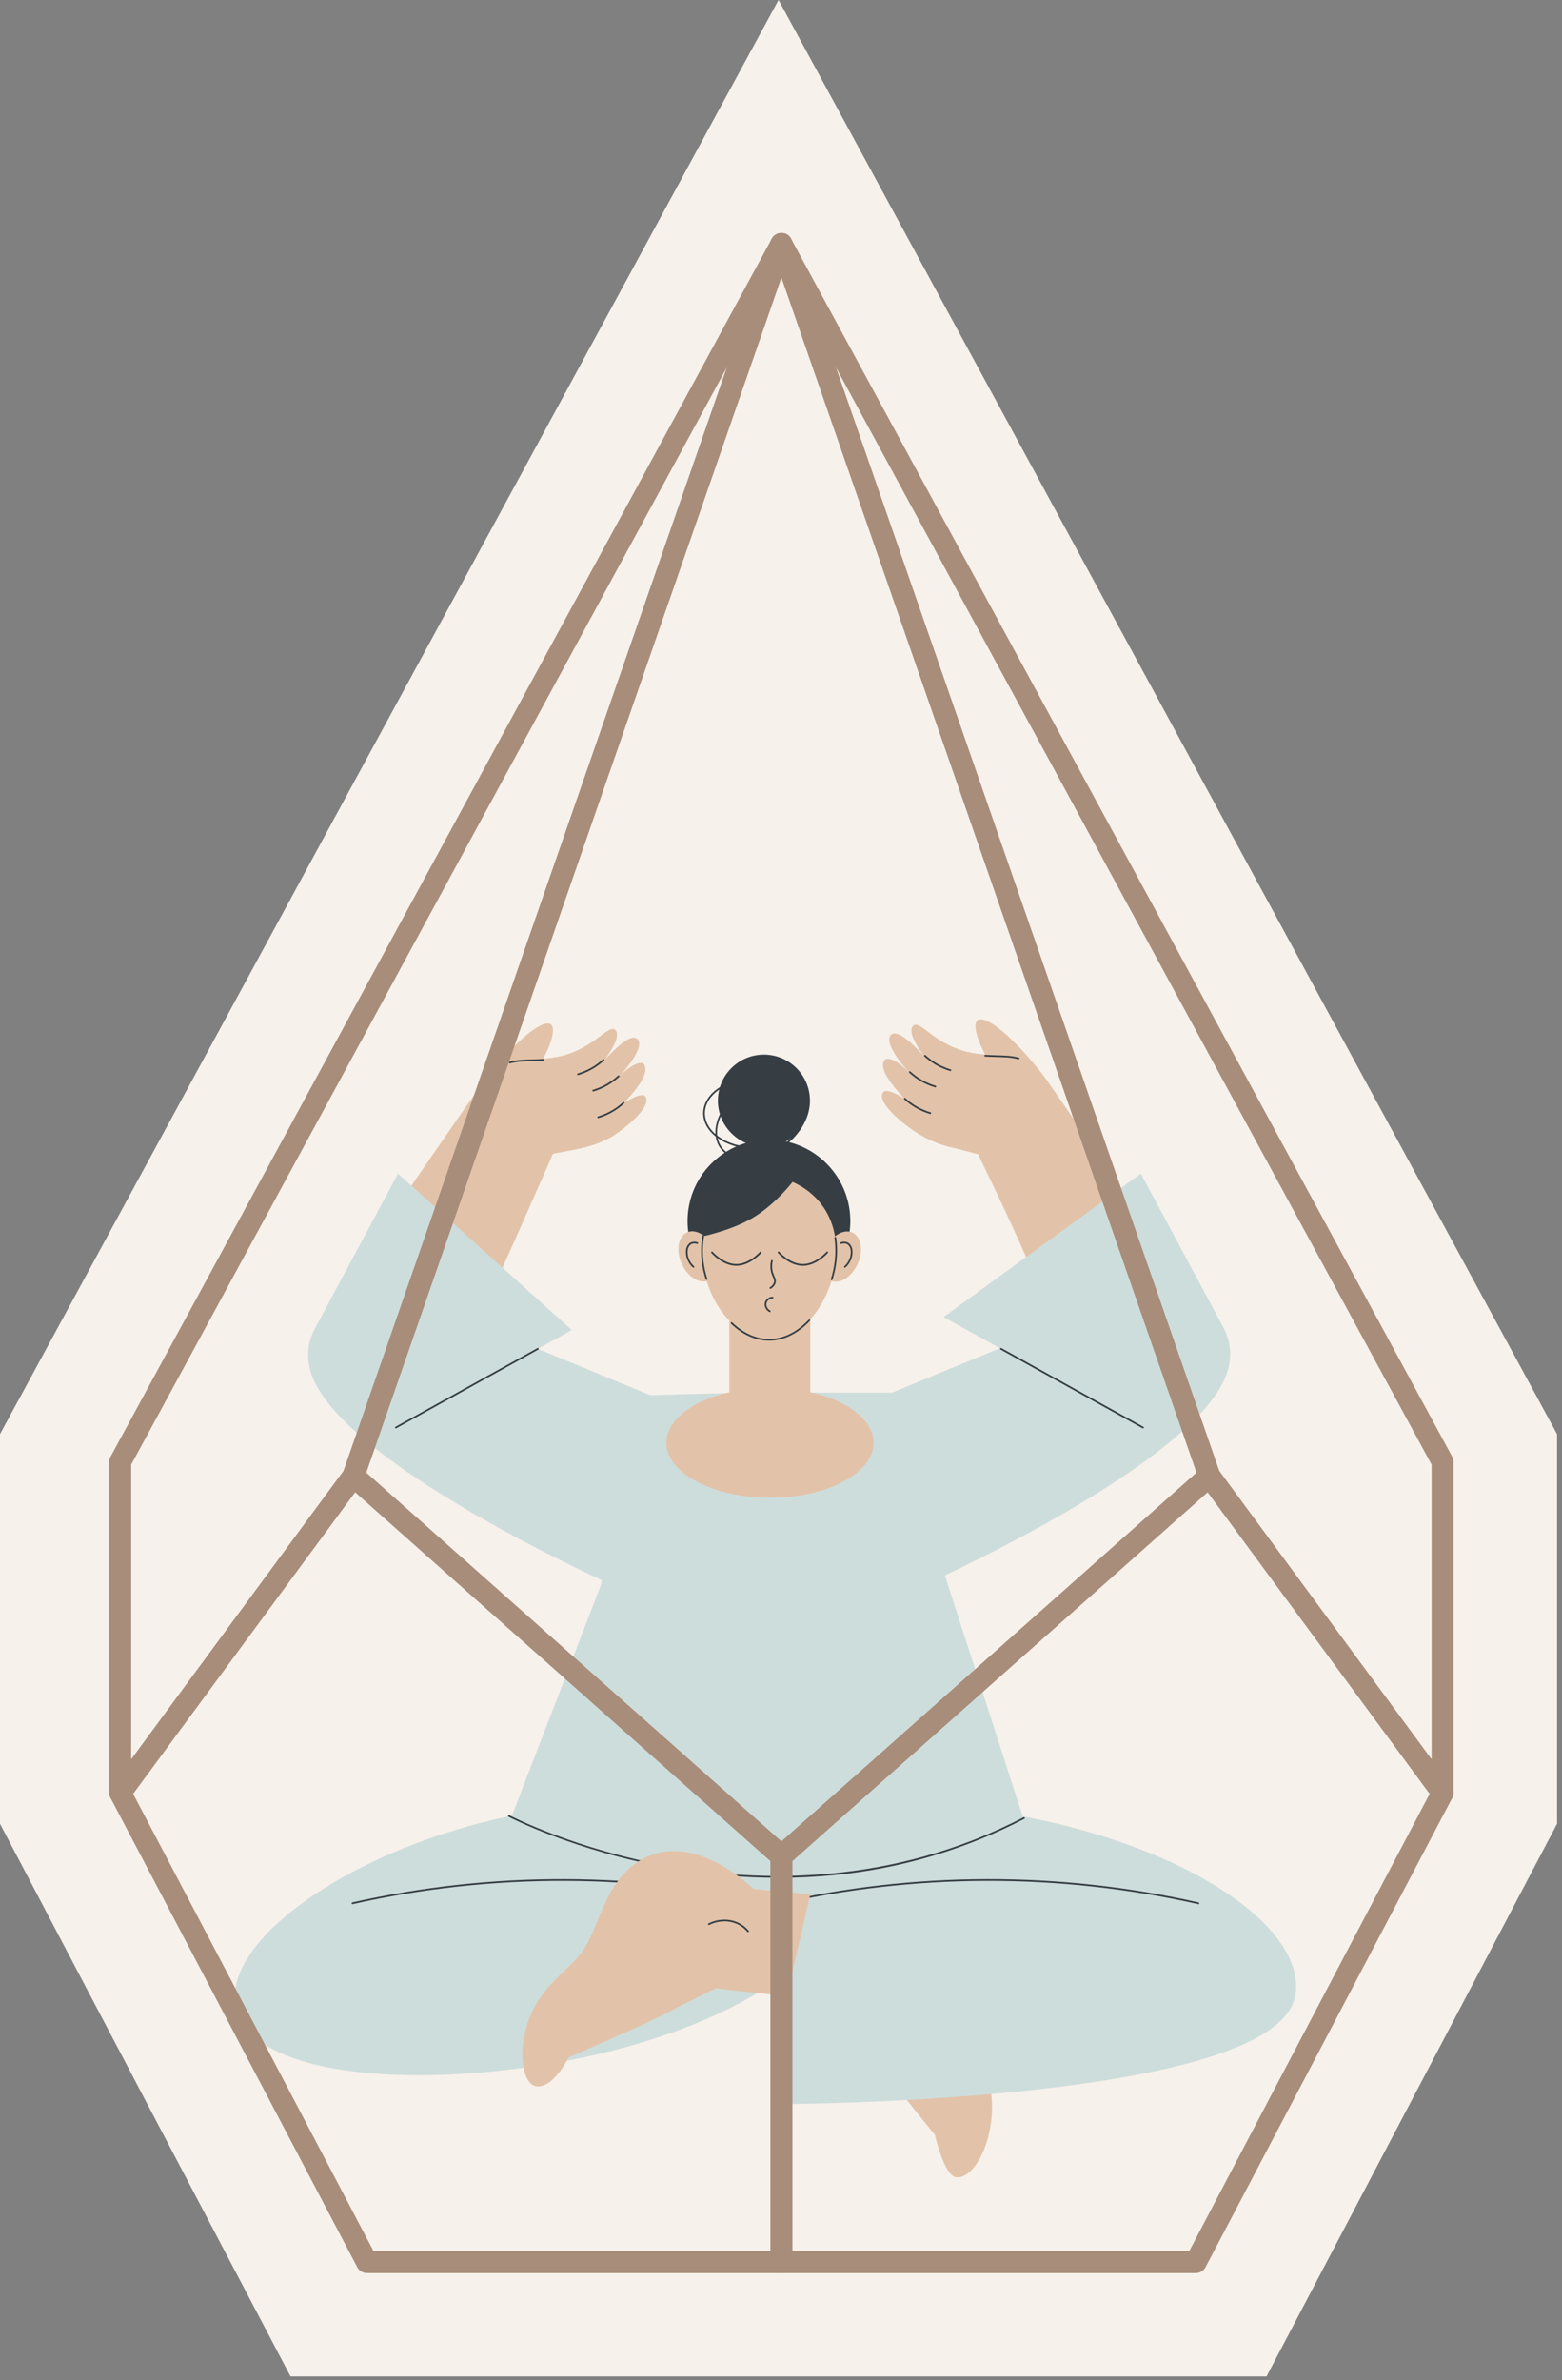 <svg width="107" height="163" viewBox="0 0 107 163" fill="none" xmlns="http://www.w3.org/2000/svg">
<rect x="0" y="0" width="107" height="163" fill="#808080" stroke="none"/>
<path d="M53.332 0L0 98.209V124.893L19.901 162.736H53.332H86.76L106.661 124.893V98.209L53.332 0Z" fill="#F7F1EB"/>
<path d="M58.413 130.055C58.413 130.055 62.486 128.888 65.234 130.874C67.674 132.638 66.706 139.344 66.706 139.344C66.706 139.344 68.125 142.202 67.94 144.834C67.764 147.328 66.541 149.209 65.505 149.102C64.676 149.016 64.042 146.196 64.042 146.196C64.042 146.196 60.237 141.527 59.535 140.46C58.833 139.394 57.477 137.28 57.477 137.28L52.935 135.445L54.819 128.532L58.413 130.055Z" fill="#E2C3A9"/>
<path d="M70.059 124.382C68.168 124.025 66.257 123.781 64.337 123.651V119.674H41.168V123.498C39.344 123.631 37.53 123.867 35.733 124.207C24.541 126.307 15.259 132.712 16.135 137.379C17.011 142.045 27.714 143.207 38.903 141.107C44.562 140.044 49.497 138.116 52.88 135.866C53.087 136.004 53.89 136.703 53.89 136.703L52.922 144.097C52.922 144.097 87.716 144.097 88.75 136.553C89.392 131.895 81.251 126.482 70.059 124.382Z" fill="#CDDDDC"/>
<path d="M53.078 130.466C53.062 130.468 53.047 130.463 53.035 130.454C53.022 130.444 53.014 130.43 53.013 130.414C53.011 130.399 53.015 130.383 53.025 130.371C53.035 130.359 53.049 130.351 53.064 130.349C62.617 128.152 72.542 128.128 82.105 130.279C82.121 130.283 82.134 130.292 82.143 130.306C82.151 130.319 82.154 130.335 82.151 130.351C82.147 130.366 82.138 130.38 82.124 130.388C82.111 130.397 82.095 130.4 82.079 130.396C72.533 128.249 62.627 128.273 53.091 130.466H53.078Z" fill="#363E44"/>
<path d="M53.161 130.466H53.147C43.611 128.273 33.705 128.249 24.159 130.396C24.151 130.398 24.143 130.398 24.135 130.397C24.128 130.395 24.12 130.392 24.114 130.388C24.107 130.384 24.101 130.378 24.097 130.372C24.092 130.365 24.089 130.358 24.087 130.35C24.086 130.343 24.086 130.335 24.087 130.327C24.089 130.319 24.091 130.312 24.096 130.305C24.1 130.299 24.106 130.293 24.112 130.289C24.119 130.284 24.126 130.281 24.134 130.279C33.697 128.128 43.621 128.152 53.173 130.349C53.189 130.351 53.203 130.359 53.213 130.371C53.223 130.383 53.227 130.398 53.226 130.414C53.224 130.43 53.216 130.444 53.204 130.453C53.192 130.463 53.176 130.468 53.161 130.466V130.466Z" fill="#363E44"/>
<path d="M53.316 128.593C50.82 128.589 48.329 128.364 45.873 127.921C39.324 126.75 34.874 124.429 34.83 124.409C34.817 124.401 34.807 124.389 34.803 124.374C34.798 124.36 34.8 124.344 34.807 124.33C34.814 124.317 34.826 124.307 34.84 124.302C34.855 124.297 34.871 124.298 34.885 124.305C34.928 124.328 39.366 126.642 45.898 127.809C51.926 128.885 61.016 129.175 70.113 124.45C70.12 124.446 70.127 124.443 70.135 124.442C70.143 124.441 70.151 124.442 70.159 124.444C70.167 124.446 70.174 124.45 70.18 124.455C70.187 124.46 70.192 124.466 70.196 124.473C70.199 124.48 70.201 124.488 70.202 124.496C70.203 124.504 70.201 124.512 70.199 124.52C70.196 124.527 70.192 124.534 70.186 124.54C70.181 124.546 70.174 124.551 70.167 124.554C66.125 126.65 61.721 127.956 57.19 128.402C55.903 128.53 54.61 128.594 53.316 128.593V128.593Z" fill="#363E44"/>
<path d="M51.621 129.358C51.621 129.358 48.264 126.013 44.998 126.915C41.545 127.867 41.157 131.857 39.918 133.613C39.055 134.835 37.07 135.97 36.224 138.322C35.378 140.674 35.873 142.699 36.688 142.862C37.871 143.096 38.958 140.887 38.958 140.887C38.958 140.887 44.548 138.464 45.669 137.858C46.79 137.252 49.024 136.168 49.024 136.168L53.893 136.703L55.51 129.721L51.621 129.358Z" fill="#E2C3A9"/>
<path d="M51.242 132.314C51.233 132.314 51.225 132.312 51.217 132.308C51.209 132.304 51.202 132.299 51.197 132.293C50.876 131.91 50.425 131.661 49.93 131.594C49.468 131.535 48.998 131.615 48.581 131.823C48.567 131.829 48.552 131.83 48.537 131.825C48.523 131.819 48.511 131.809 48.504 131.795C48.498 131.782 48.496 131.766 48.501 131.752C48.506 131.737 48.516 131.725 48.529 131.718C48.968 131.5 49.461 131.416 49.947 131.478C50.47 131.549 50.948 131.813 51.287 132.218C51.294 132.226 51.299 132.237 51.3 132.248C51.302 132.259 51.3 132.27 51.295 132.28C51.29 132.29 51.283 132.299 51.273 132.304C51.264 132.31 51.253 132.314 51.242 132.314V132.314Z" fill="#363E44"/>
<path d="M21.202 93.635C22.548 99.983 42.367 108.736 42.367 108.736L48.715 97.264L25.748 87.794C25.748 87.794 20.345 89.596 21.202 93.635Z" fill="#CDDDDC"/>
<path d="M44.166 95.558C44.166 95.558 48.877 95.383 52.631 95.376C64.384 95.353 61.086 95.376 61.086 95.376L64.787 108.077L70.058 124.38L35.068 124.334L41.14 108.611L44.166 95.558Z" fill="#CDDDDC"/>
<path d="M84.177 93.573C82.831 99.92 63.012 108.673 63.012 108.673L56.663 97.201L79.631 87.735C79.631 87.735 85.035 89.532 84.177 93.573Z" fill="#CDDDDC"/>
<path d="M23.96 87.42C27.08 82.754 32.045 75.571 33.185 73.985C33.379 73.702 33.613 73.448 33.879 73.231C35.233 72.141 36.561 72.797 38.508 72.3C40.717 71.737 41.642 70.169 42.116 70.508C42.445 70.742 42.263 71.433 41.408 72.59C42.159 71.786 43.223 70.739 43.666 71.156C44.153 71.662 43.046 73.038 42.336 73.838C43.195 72.87 43.942 72.613 44.131 72.906C44.429 73.368 43.938 74.274 42.752 75.509C43.809 74.885 44.157 74.891 44.263 75.191C44.453 75.739 43.459 76.736 42.448 77.483C41.307 78.324 40.13 78.58 39.384 78.724L37.88 79.011C34.932 85.722 34.141 87.42 32.01 92.208C31.583 93.156 23.959 87.42 23.96 87.42Z" fill="#E2C3A9"/>
<path d="M36.828 73.172C37.999 71.245 38.016 70.304 37.706 70.128C37.183 69.831 35.508 71.064 33.438 73.666C34.392 73.611 35.871 73.224 36.828 73.172Z" fill="#E2C3A9"/>
<path d="M34.93 72.823C34.914 72.825 34.899 72.82 34.886 72.811C34.874 72.801 34.866 72.787 34.864 72.772C34.862 72.756 34.866 72.74 34.876 72.728C34.885 72.716 34.899 72.707 34.915 72.706C35.398 72.575 35.9 72.563 36.433 72.549C36.682 72.543 36.939 72.537 37.207 72.518C37.223 72.517 37.238 72.522 37.25 72.532C37.262 72.543 37.269 72.557 37.27 72.573C37.271 72.588 37.266 72.603 37.256 72.615C37.245 72.627 37.231 72.634 37.215 72.635C36.944 72.654 36.686 72.66 36.436 72.666C35.909 72.679 35.414 72.692 34.945 72.819C34.94 72.82 34.935 72.822 34.93 72.823Z" fill="#363E44"/>
<path d="M39.602 73.627C39.586 73.629 39.571 73.625 39.558 73.616C39.545 73.606 39.537 73.592 39.535 73.577C39.532 73.561 39.536 73.546 39.546 73.533C39.555 73.52 39.569 73.512 39.585 73.51C40.224 73.32 40.811 72.987 41.302 72.536C41.314 72.527 41.328 72.522 41.343 72.523C41.358 72.524 41.372 72.531 41.382 72.542C41.392 72.553 41.398 72.567 41.397 72.582C41.397 72.597 41.391 72.611 41.381 72.622C40.877 73.085 40.274 73.427 39.618 73.622C39.613 73.625 39.608 73.626 39.602 73.627V73.627Z" fill="#363E44"/>
<path d="M40.638 74.746C40.624 74.746 40.611 74.74 40.6 74.731C40.59 74.722 40.583 74.71 40.581 74.696C40.579 74.682 40.582 74.668 40.589 74.657C40.597 74.645 40.608 74.636 40.621 74.632C41.259 74.441 41.846 74.108 42.337 73.657C42.343 73.652 42.35 73.648 42.357 73.645C42.364 73.643 42.372 73.642 42.38 73.642C42.388 73.642 42.395 73.644 42.402 73.647C42.409 73.651 42.415 73.655 42.421 73.661C42.426 73.667 42.43 73.673 42.433 73.68C42.435 73.688 42.436 73.695 42.436 73.703C42.436 73.711 42.434 73.718 42.431 73.725C42.427 73.733 42.423 73.739 42.417 73.744C41.913 74.206 41.31 74.548 40.655 74.744C40.649 74.745 40.644 74.746 40.638 74.746V74.746Z" fill="#363E44"/>
<path d="M40.98 76.568C40.968 76.569 40.955 76.565 40.944 76.557C40.934 76.55 40.926 76.539 40.922 76.526C40.92 76.519 40.919 76.511 40.92 76.503C40.92 76.496 40.923 76.488 40.926 76.481C40.93 76.475 40.935 76.469 40.941 76.464C40.947 76.459 40.954 76.455 40.962 76.453C41.6 76.263 42.188 75.93 42.678 75.479C42.684 75.474 42.691 75.47 42.698 75.467C42.705 75.465 42.713 75.463 42.721 75.464C42.728 75.464 42.736 75.466 42.743 75.469C42.75 75.472 42.756 75.477 42.761 75.483C42.772 75.494 42.777 75.509 42.776 75.525C42.776 75.54 42.769 75.555 42.757 75.565C42.253 76.028 41.651 76.37 40.995 76.566C40.99 76.567 40.985 76.568 40.98 76.568V76.568Z" fill="#363E44"/>
<path d="M80.605 86.914C80.605 86.914 72.654 75.286 71.514 73.7C71.32 73.417 71.086 73.163 70.82 72.946C69.466 71.856 68.138 72.511 66.191 72.015C63.982 71.452 63.057 69.884 62.584 70.223C62.254 70.457 62.437 71.148 63.291 72.305C62.541 71.501 61.476 70.454 61.032 70.87C60.547 71.377 61.654 72.753 62.363 73.553C61.504 72.585 60.757 72.328 60.568 72.621C60.27 73.083 60.761 73.989 61.947 75.224C60.89 74.6 60.543 74.606 60.437 74.906C60.246 75.454 61.24 76.451 62.251 77.198C63.392 78.039 64.489 78.442 65.236 78.586L67.003 79.04C70.398 86.083 70.507 86.55 72.69 91.923C73.08 92.883 78.223 89.222 80.605 86.914Z" fill="#E2C3A9"/>
<path d="M67.871 72.887C66.701 70.961 66.682 70.019 66.993 69.843C67.516 69.547 69.192 70.78 71.261 73.381C70.305 73.325 68.828 72.94 67.871 72.887Z" fill="#E2C3A9"/>
<path d="M69.769 72.537H69.754C69.286 72.41 68.789 72.398 68.264 72.385C68.014 72.379 67.755 72.373 67.484 72.354C67.469 72.353 67.454 72.346 67.444 72.334C67.434 72.323 67.429 72.307 67.43 72.292C67.431 72.276 67.438 72.262 67.449 72.252C67.461 72.241 67.476 72.236 67.492 72.237C67.761 72.256 68.019 72.262 68.267 72.268C68.799 72.282 69.302 72.294 69.784 72.424C69.8 72.427 69.814 72.435 69.824 72.447C69.833 72.459 69.838 72.475 69.835 72.491C69.833 72.506 69.825 72.52 69.813 72.53C69.8 72.539 69.785 72.544 69.769 72.541V72.537Z" fill="#363E44"/>
<path d="M65.096 73.341C65.09 73.342 65.085 73.342 65.079 73.341C64.423 73.146 63.821 72.804 63.316 72.341C63.306 72.33 63.3 72.316 63.3 72.301C63.3 72.287 63.306 72.272 63.316 72.261C63.326 72.25 63.34 72.243 63.355 72.242C63.369 72.241 63.384 72.246 63.396 72.255C63.887 72.706 64.474 73.039 65.113 73.229C65.128 73.231 65.142 73.24 65.152 73.252C65.161 73.265 65.165 73.281 65.163 73.296C65.161 73.312 65.152 73.326 65.14 73.335C65.127 73.344 65.111 73.348 65.096 73.346V73.341Z" fill="#363E44"/>
<path d="M64.062 74.461C64.056 74.462 64.05 74.462 64.045 74.461C63.389 74.265 62.786 73.923 62.282 73.461C62.271 73.451 62.264 73.436 62.263 73.42C62.263 73.405 62.268 73.39 62.279 73.378C62.289 73.367 62.304 73.36 62.319 73.359C62.335 73.359 62.35 73.364 62.361 73.374C62.852 73.825 63.44 74.158 64.079 74.348C64.094 74.351 64.108 74.359 64.118 74.371C64.127 74.384 64.131 74.4 64.129 74.415C64.126 74.431 64.118 74.445 64.106 74.454C64.093 74.464 64.077 74.468 64.062 74.465V74.461Z" fill="#363E44"/>
<path d="M63.718 76.283C63.713 76.284 63.707 76.284 63.702 76.283C63.046 76.087 62.443 75.745 61.939 75.282C61.929 75.272 61.923 75.257 61.923 75.243C61.923 75.228 61.928 75.213 61.938 75.202C61.948 75.191 61.962 75.185 61.977 75.183C61.992 75.182 62.007 75.187 62.018 75.196C62.509 75.647 63.096 75.98 63.735 76.17C63.751 76.172 63.765 76.181 63.774 76.193C63.784 76.206 63.788 76.222 63.785 76.237C63.783 76.253 63.775 76.267 63.762 76.276C63.75 76.285 63.734 76.29 63.718 76.287V76.283Z" fill="#363E44"/>
<path d="M21.619 90.893L27.264 80.371L39.166 91.081L27.121 97.756L21.619 90.893Z" fill="#CDDDDC"/>
<path d="M27.121 97.816C27.108 97.815 27.096 97.811 27.085 97.803C27.075 97.795 27.068 97.784 27.065 97.772C27.061 97.759 27.062 97.746 27.067 97.734C27.072 97.722 27.081 97.712 27.092 97.706L36.817 92.317C36.824 92.313 36.831 92.31 36.839 92.309C36.847 92.308 36.854 92.309 36.862 92.311C36.869 92.313 36.876 92.316 36.883 92.321C36.889 92.326 36.894 92.332 36.898 92.339C36.901 92.345 36.904 92.353 36.905 92.36C36.906 92.368 36.905 92.376 36.903 92.383C36.901 92.391 36.898 92.398 36.893 92.404C36.888 92.41 36.882 92.415 36.876 92.419L27.149 97.808C27.141 97.813 27.131 97.816 27.121 97.816V97.816Z" fill="#363E44"/>
<path d="M83.796 90.893L78.151 80.371L64.637 90.188L78.294 97.756L83.796 90.893Z" fill="#CDDDDC"/>
<path d="M78.294 97.816C78.284 97.816 78.274 97.813 78.266 97.808L68.541 92.419C68.535 92.415 68.529 92.41 68.524 92.404C68.519 92.398 68.516 92.391 68.514 92.383C68.512 92.376 68.511 92.368 68.512 92.36C68.513 92.353 68.516 92.345 68.519 92.339C68.523 92.332 68.528 92.326 68.535 92.321C68.541 92.316 68.548 92.313 68.555 92.311C68.563 92.309 68.57 92.308 68.578 92.309C68.586 92.31 68.593 92.313 68.6 92.317L78.324 97.706C78.331 97.71 78.337 97.715 78.341 97.721C78.346 97.727 78.35 97.734 78.352 97.741C78.354 97.749 78.355 97.756 78.354 97.764C78.353 97.772 78.351 97.779 78.347 97.786C78.342 97.795 78.334 97.803 78.325 97.808C78.315 97.813 78.304 97.816 78.294 97.816Z" fill="#363E44"/>
<path d="M56.616 87.562C58.793 85.385 58.793 81.855 56.616 79.677C54.439 77.5 50.908 77.5 48.731 79.677C46.554 81.855 46.554 85.385 48.731 87.562C50.908 89.74 54.439 89.74 56.616 87.562Z" fill="#363E44"/>
<path d="M55.507 88.205H49.959V97.757H55.507V88.205Z" fill="#E2C3A9"/>
<path d="M57.278 85.647C57.278 88.617 55.22 91.75 52.683 91.75C50.146 91.75 48.088 88.617 48.088 85.647C48.088 85.316 48.114 84.985 48.166 84.657C48.166 84.657 50.293 84.222 51.769 83.273C53.245 82.325 54.292 80.939 54.292 80.939C56.036 81.704 57.278 83.341 57.278 85.647Z" fill="#E2C3A9"/>
<path d="M52.682 91.808C51.764 91.808 50.862 91.406 50.073 90.644C50.067 90.639 50.063 90.632 50.06 90.625C50.057 90.618 50.055 90.61 50.055 90.603C50.055 90.595 50.057 90.587 50.06 90.58C50.063 90.573 50.067 90.567 50.073 90.561C50.084 90.55 50.099 90.544 50.114 90.544C50.13 90.544 50.144 90.55 50.155 90.561C50.923 91.301 51.797 91.692 52.684 91.692C53.648 91.692 54.586 91.237 55.397 90.374C55.402 90.368 55.408 90.362 55.415 90.359C55.422 90.355 55.43 90.353 55.438 90.352C55.446 90.352 55.454 90.353 55.462 90.356C55.469 90.359 55.476 90.363 55.482 90.368C55.488 90.374 55.493 90.38 55.496 90.388C55.499 90.395 55.501 90.403 55.5 90.411C55.5 90.419 55.499 90.427 55.495 90.435C55.492 90.442 55.487 90.448 55.481 90.454C54.647 91.34 53.679 91.808 52.682 91.808Z" fill="#363E44"/>
<path d="M48.56 87.689C49.172 87.41 49.332 86.447 48.917 85.537C48.502 84.628 47.669 84.117 47.057 84.397C46.446 84.676 46.286 85.639 46.701 86.549C47.116 87.458 47.948 87.969 48.56 87.689Z" fill="#E2C3A9"/>
<path d="M47.503 86.814C47.489 86.814 47.475 86.809 47.465 86.8C47.315 86.667 47.195 86.504 47.114 86.32C47.003 86.089 46.962 85.83 46.997 85.575C47.036 85.335 47.157 85.158 47.336 85.076C47.407 85.046 47.483 85.031 47.561 85.031C47.638 85.031 47.715 85.046 47.786 85.076C47.801 85.082 47.812 85.093 47.819 85.107C47.825 85.121 47.825 85.137 47.82 85.151C47.818 85.159 47.813 85.165 47.808 85.171C47.803 85.177 47.797 85.181 47.79 85.184C47.782 85.188 47.775 85.189 47.767 85.19C47.76 85.19 47.752 85.189 47.745 85.186C47.688 85.162 47.626 85.15 47.564 85.15C47.502 85.15 47.441 85.162 47.384 85.186C47.242 85.25 47.145 85.397 47.112 85.596C47.081 85.827 47.118 86.062 47.22 86.273C47.295 86.441 47.405 86.591 47.543 86.712C47.552 86.72 47.559 86.731 47.562 86.742C47.565 86.754 47.564 86.766 47.56 86.777C47.556 86.788 47.548 86.798 47.539 86.805C47.529 86.812 47.517 86.815 47.505 86.815L47.503 86.814Z" fill="#363E44"/>
<path d="M58.747 86.558C59.162 85.649 59.002 84.685 58.391 84.406C57.779 84.127 56.946 84.637 56.531 85.547C56.116 86.456 56.276 87.419 56.888 87.699C57.5 87.978 58.332 87.467 58.747 86.558Z" fill="#E2C3A9"/>
<path d="M56.969 87.672C56.963 87.673 56.956 87.673 56.95 87.672C56.936 87.667 56.923 87.657 56.916 87.643C56.91 87.629 56.908 87.613 56.913 87.598C57.12 86.964 57.224 86.301 57.223 85.633C57.222 85.345 57.203 85.057 57.164 84.772C57.163 84.764 57.164 84.756 57.166 84.749C57.167 84.741 57.171 84.734 57.176 84.728C57.18 84.722 57.186 84.717 57.193 84.713C57.2 84.709 57.207 84.706 57.215 84.705C57.222 84.704 57.23 84.705 57.238 84.707C57.245 84.709 57.252 84.712 57.258 84.717C57.265 84.722 57.27 84.728 57.274 84.734C57.278 84.741 57.28 84.748 57.281 84.756C57.32 85.047 57.34 85.34 57.34 85.634C57.341 86.314 57.235 86.989 57.024 87.635C57.02 87.646 57.012 87.656 57.002 87.662C56.992 87.669 56.981 87.672 56.969 87.672V87.672Z" fill="#363E44"/>
<path d="M48.397 87.65C48.385 87.65 48.373 87.646 48.363 87.638C48.353 87.631 48.345 87.621 48.342 87.609C48.133 86.976 48.028 86.313 48.03 85.647C48.029 85.312 48.056 84.978 48.108 84.647C48.11 84.632 48.119 84.618 48.132 84.608C48.144 84.599 48.16 84.595 48.176 84.598C48.191 84.6 48.205 84.609 48.214 84.621C48.224 84.634 48.227 84.65 48.225 84.665C48.173 84.99 48.147 85.318 48.147 85.647C48.145 86.301 48.248 86.951 48.453 87.572C48.456 87.58 48.457 87.588 48.456 87.595C48.456 87.603 48.454 87.611 48.45 87.617C48.447 87.624 48.442 87.63 48.436 87.635C48.43 87.641 48.423 87.644 48.416 87.647C48.41 87.649 48.404 87.65 48.397 87.65Z" fill="#363E44"/>
<path d="M52.774 88.259C52.761 88.259 52.749 88.255 52.739 88.247C52.728 88.24 52.721 88.229 52.717 88.217C52.714 88.204 52.714 88.191 52.719 88.179C52.724 88.168 52.732 88.157 52.743 88.151C52.896 88.053 52.989 87.941 53.019 87.815C53.048 87.69 53.003 87.578 52.938 87.43C52.875 87.298 52.828 87.159 52.798 87.016C52.755 86.789 52.764 86.554 52.822 86.33C52.826 86.315 52.836 86.303 52.849 86.295C52.862 86.288 52.877 86.286 52.892 86.289C52.907 86.293 52.919 86.302 52.928 86.315C52.936 86.328 52.938 86.343 52.935 86.358C52.881 86.566 52.874 86.783 52.913 86.994C52.941 87.129 52.986 87.259 53.045 87.383C53.114 87.538 53.173 87.675 53.133 87.842C53.096 87.998 52.986 88.135 52.805 88.252C52.796 88.257 52.785 88.26 52.774 88.259Z" fill="#363E44"/>
<path d="M52.733 89.857C52.724 89.857 52.714 89.855 52.706 89.85C52.437 89.708 52.311 89.392 52.418 89.132C52.462 89.035 52.533 88.952 52.622 88.893C52.712 88.835 52.816 88.802 52.922 88.8C52.938 88.8 52.953 88.805 52.964 88.816C52.976 88.826 52.983 88.841 52.983 88.856C52.984 88.872 52.979 88.887 52.968 88.898C52.958 88.91 52.943 88.917 52.928 88.917C52.843 88.919 52.76 88.944 52.689 88.99C52.618 89.035 52.562 89.101 52.526 89.177C52.441 89.382 52.544 89.632 52.76 89.747C52.772 89.754 52.781 89.763 52.786 89.775C52.791 89.787 52.792 89.8 52.789 89.813C52.786 89.826 52.779 89.837 52.769 89.845C52.758 89.853 52.746 89.857 52.733 89.857H52.733Z" fill="#363E44"/>
<path d="M57.878 86.814C57.866 86.814 57.854 86.811 57.844 86.804C57.835 86.797 57.827 86.787 57.823 86.776C57.819 86.765 57.818 86.753 57.821 86.741C57.824 86.73 57.831 86.719 57.84 86.712C57.978 86.59 58.089 86.44 58.163 86.272C58.265 86.061 58.302 85.826 58.271 85.595C58.238 85.394 58.141 85.248 57.999 85.185C57.942 85.161 57.881 85.148 57.819 85.148C57.757 85.148 57.696 85.161 57.638 85.185C57.631 85.188 57.623 85.189 57.616 85.189C57.608 85.188 57.6 85.187 57.593 85.183C57.587 85.18 57.58 85.176 57.575 85.17C57.57 85.164 57.566 85.158 57.563 85.15C57.558 85.136 57.558 85.12 57.565 85.106C57.571 85.092 57.583 85.081 57.597 85.076C57.668 85.045 57.745 85.03 57.822 85.03C57.9 85.03 57.976 85.045 58.048 85.076C58.226 85.157 58.347 85.334 58.386 85.574C58.421 85.829 58.38 86.088 58.269 86.319C58.187 86.503 58.067 86.667 57.915 86.799C57.905 86.809 57.892 86.814 57.878 86.814Z" fill="#363E44"/>
<path d="M54.559 77.603C55.791 76.372 55.791 74.375 54.559 73.144C53.328 71.913 51.332 71.913 50.1 73.144C48.869 74.375 48.869 76.372 50.1 77.603C51.332 78.834 53.328 78.834 54.559 77.603Z" fill="#363E44"/>
<path d="M51.688 78.672C49.747 78.672 48.169 77.581 48.169 76.239C48.169 74.898 49.749 73.806 51.688 73.806C53.626 73.806 55.206 74.898 55.206 76.239C55.206 77.581 53.628 78.672 51.688 78.672ZM51.688 73.923C49.815 73.923 48.286 74.962 48.286 76.239C48.286 77.516 49.812 78.555 51.688 78.555C53.563 78.555 55.089 77.516 55.089 76.239C55.089 74.962 53.563 73.923 51.688 73.923Z" fill="#363E44"/>
<path d="M51.138 79.422C50.336 79.422 49.691 79.129 49.323 78.598C48.955 78.066 48.902 77.347 49.189 76.587C49.477 75.826 50.053 75.123 50.821 74.591C51.589 74.058 52.455 73.758 53.259 73.753H53.282C54.084 73.753 54.728 74.045 55.097 74.577C55.465 75.108 55.518 75.828 55.231 76.588C54.944 77.348 54.367 78.051 53.599 78.584C52.83 79.116 51.965 79.417 51.16 79.422H51.138ZM53.28 73.87H53.258C52.477 73.875 51.635 74.165 50.885 74.689C50.136 75.213 49.572 75.901 49.296 76.628C49.021 77.356 49.066 78.027 49.417 78.531C49.767 79.035 50.376 79.305 51.138 79.305H51.16C51.941 79.299 52.783 79.012 53.532 78.485C54.281 77.959 54.846 77.274 55.121 76.544C55.397 75.814 55.352 75.146 55.001 74.641C54.649 74.137 54.042 73.87 53.28 73.87V73.87Z" fill="#363E44"/>
<path d="M50.439 86.681C49.503 86.681 48.761 85.842 48.73 85.803C48.725 85.797 48.721 85.79 48.718 85.783C48.715 85.776 48.714 85.768 48.715 85.76C48.715 85.752 48.717 85.745 48.721 85.738C48.724 85.731 48.729 85.724 48.735 85.719C48.741 85.714 48.748 85.71 48.755 85.708C48.763 85.705 48.77 85.704 48.778 85.705C48.786 85.706 48.794 85.708 48.8 85.712C48.807 85.715 48.813 85.72 48.819 85.726C48.825 85.735 49.558 86.561 50.439 86.561C51.321 86.561 52.053 85.735 52.06 85.726C52.071 85.715 52.085 85.709 52.1 85.708C52.115 85.707 52.13 85.712 52.142 85.722C52.153 85.732 52.16 85.746 52.162 85.761C52.163 85.776 52.158 85.791 52.149 85.803C52.117 85.842 51.375 86.681 50.439 86.681Z" fill="#363E44"/>
<path d="M54.998 86.681C54.062 86.681 53.32 85.842 53.288 85.803C53.283 85.797 53.279 85.79 53.276 85.783C53.274 85.776 53.273 85.768 53.273 85.76C53.273 85.752 53.276 85.745 53.279 85.738C53.282 85.731 53.287 85.724 53.293 85.719C53.299 85.714 53.306 85.71 53.313 85.708C53.321 85.705 53.329 85.704 53.337 85.705C53.344 85.706 53.352 85.708 53.359 85.712C53.366 85.715 53.372 85.72 53.377 85.726C53.385 85.735 54.117 86.561 54.998 86.561C55.88 86.561 56.612 85.735 56.619 85.726C56.624 85.72 56.63 85.715 56.637 85.712C56.644 85.708 56.651 85.706 56.659 85.705C56.667 85.704 56.675 85.705 56.682 85.708C56.69 85.71 56.697 85.714 56.703 85.719C56.708 85.724 56.713 85.731 56.717 85.738C56.72 85.745 56.722 85.752 56.723 85.76C56.723 85.768 56.722 85.776 56.719 85.783C56.717 85.79 56.712 85.797 56.707 85.803C56.676 85.842 55.931 86.681 54.998 86.681Z" fill="#363E44"/>
<path d="M52.746 102.565C56.666 102.565 59.845 100.881 59.845 98.803C59.845 96.726 56.666 95.041 52.746 95.041C48.825 95.041 45.647 96.726 45.647 98.803C45.647 100.881 48.825 102.565 52.746 102.565Z" fill="#E2C3A9"/>
<path d="M24.211 101.075L53.528 16.704L82.842 101.075L53.528 127.108L24.211 101.075Z" stroke="#A88D7A" stroke-width="1.5" stroke-linejoin="round"/>
<path d="M8.235 122.771L25.136 154.91H53.528V127.108L24.211 101.075L8.235 122.771Z" stroke="#A88D7A" stroke-width="1.5" stroke-linecap="round" stroke-linejoin="round"/>
<path d="M8.235 122.771V100.109L53.528 16.704L24.211 101.075L8.235 122.771Z" stroke="#A88D7A" stroke-width="1.5" stroke-linecap="round" stroke-linejoin="round"/>
<path d="M98.818 122.771L81.916 154.91H53.528V127.108L82.842 101.075L98.818 122.771Z" stroke="#A88D7A" stroke-width="1.5" stroke-linecap="round" stroke-linejoin="round"/>
<path d="M98.818 122.771V100.109L53.528 16.704L82.842 101.075L98.818 122.771Z" stroke="#A88D7A" stroke-width="1.5" stroke-linecap="round" stroke-linejoin="round"/>
</svg>
